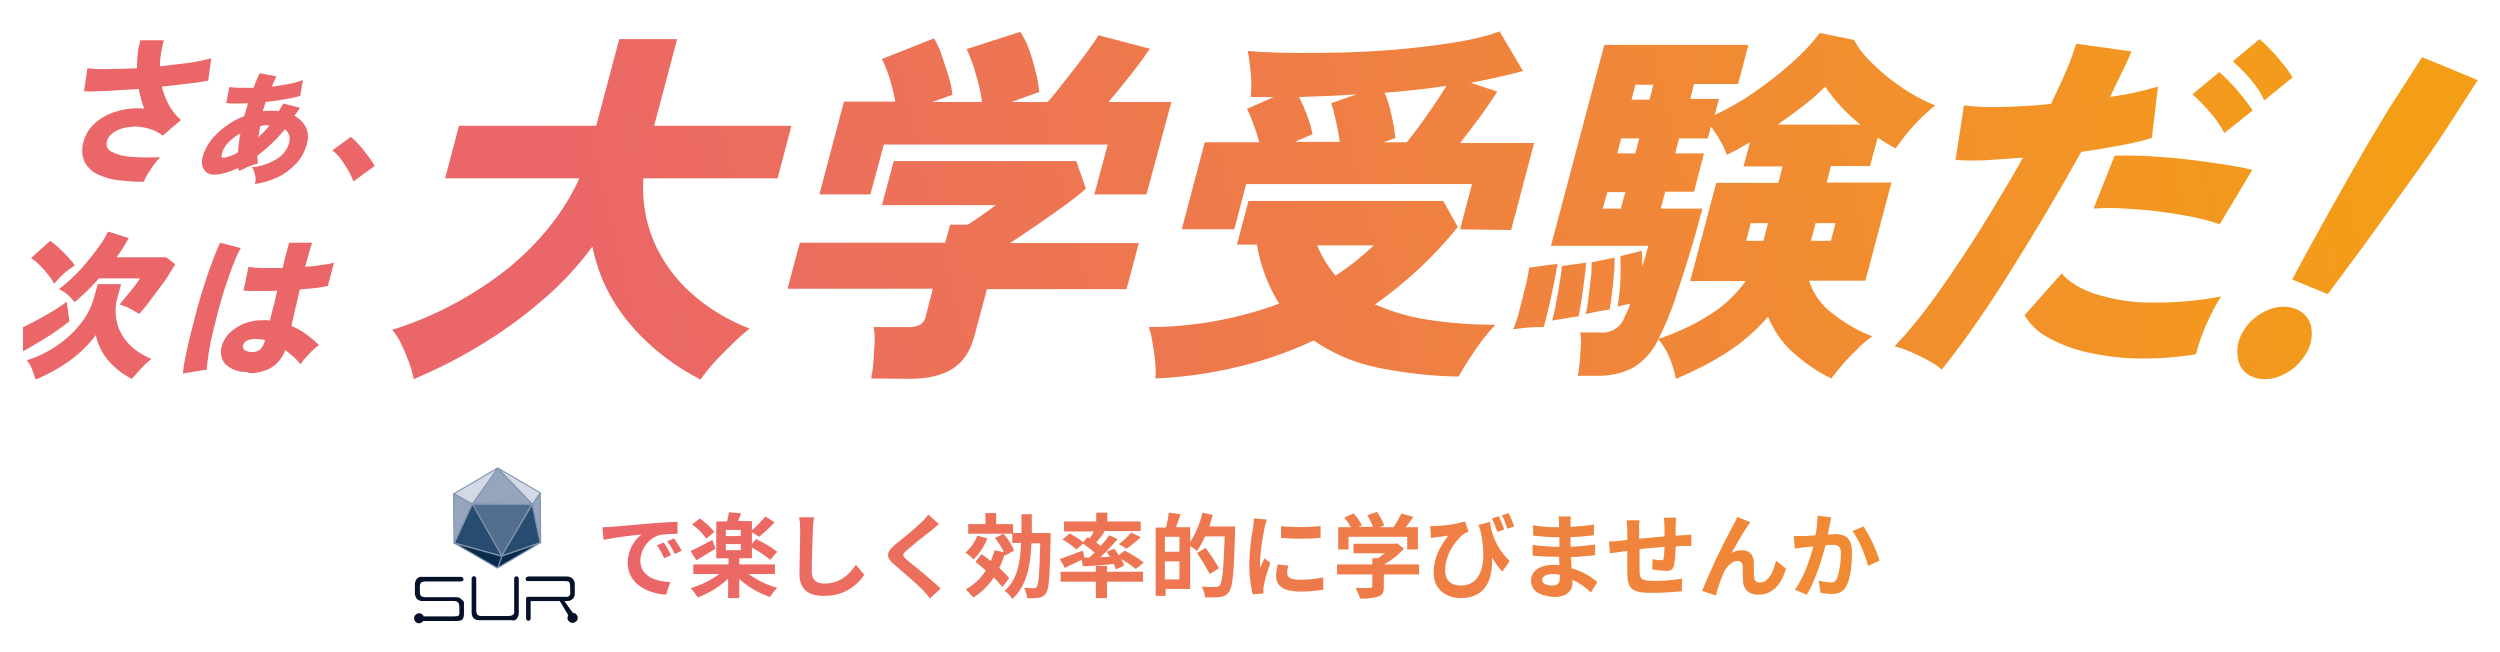 <?xml version="1.0" encoding="utf-8"?>
<!-- Generator: Adobe Illustrator 24.3.0, SVG Export Plug-In . SVG Version: 6.00 Build 0)  -->
<svg version="1.1" id="レイヤー_1" xmlns="http://www.w3.org/2000/svg" xmlns:xlink="http://www.w3.org/1999/xlink" x="0px"
	 y="0px" width="652px" height="170.1px" viewBox="0 0 652 170.1" style="enable-background:new 0 0 652 170.1;"
	 xml:space="preserve">
<style type="text/css">
	.st0{fill:url(#合体_27_1_);}
	.st1{clip-path:url(#SVGID_1_);}
	.st2{fill:#051029;}
	.st3{fill-rule:evenodd;clip-rule:evenodd;fill:#526D8D;}
	.st4{fill:none;stroke:#8296B1;stroke-width:0.307;stroke-linejoin:round;}
	.st5{fill-rule:evenodd;clip-rule:evenodd;fill:#96A5BE;}
	.st6{fill-rule:evenodd;clip-rule:evenodd;fill:#284C6F;}
	.st7{fill:#96A5BE;}
	.st8{fill:none;stroke:#8296B1;stroke-width:0.307;stroke-linecap:round;stroke-linejoin:round;}
	.st9{fill:#284C6F;}
	.st10{fill:none;stroke:#8296B1;stroke-width:0.307;}
	.st11{fill:#0A2B49;}
	.st12{fill:#D3DAE5;}
</style>
<g id="MVタイトル">
	
		<linearGradient id="合体_27_1_" gradientUnits="userSpaceOnUse" x1="-421.406" y1="506.477" x2="-420.762" y2="506.52" gradientTransform="matrix(751.22 0 0 -206.153 316720.656 104496.461)">
		<stop  offset="0" style="stop-color:#EB6668"/>
		<stop  offset="1" style="stop-color:#F49E17"/>
	</linearGradient>
	<path id="合体_27_00000180360444382821893820000015074931555035589804_" class="st0" d="M262,154.1c3.2-2.8,4.1-7.1,4.3-12.5H264
		v-2.4h-11.5v-2.5h4.5v-2.9h2.8v2.9h4.4v2.3h2.2c0-1.6,0-3.2,0-4.9h2.7c0,1.7,0,3.4,0,4.9h4.9c0,0,0,0.9,0,1.3
		c-0.2,9.9-0.4,13.4-1.2,14.4c-0.4,0.7-1.1,1.1-1.9,1.2c-1,0.1-2,0.2-3,0.1c-0.1-0.9-0.4-1.8-0.8-2.7c1.1,0.1,2.1,0.1,2.5,0.1
		c0.3,0,0.7-0.1,0.8-0.4c0.5-0.6,0.7-3.6,0.9-11.3H269c-0.3,6.2-1.3,11.2-5,14.5C263.4,155.3,262.8,154.6,262,154.1z M353.5,153.3
		c1.5,0.1,3.3,0.1,3.8,0c0.5,0,0.6-0.1,0.6-0.4v-3.1h-9.2v-2.6h9.2v-1.6h1.4c0.6-0.4,1.3-0.8,1.8-1.3H353v-2.5h10.8l0.6-0.1l1.8,1.4
		c-1.5,1.6-3.3,3-5.2,4.1h9.1v2.6h-9.2v3.2c0,1.5-0.3,2.2-1.5,2.6c-1.5,0.4-3.1,0.6-4.7,0.5C354.4,155.1,354,154.2,353.5,153.3
		L353.5,153.3z M285.8,156v-4.3h-9.2v-2.6h9.2v-1.5h2.9v1.5h9.4v2.6h-9.4v4.3L285.8,156z M251.9,153.7c2.1-1.2,3.9-2.8,5.2-4.9
		c-0.9-0.8-1.8-1.6-2.7-2.3l1.6-2c0.8,0.6,1.6,1.2,2.4,1.8c0.4-0.9,0.7-1.8,1-2.8l2.4,0.5c-0.6-1.3-1.4-2.5-2.3-3.7l2.2-1.1
		c1.2,1.3,2.1,2.8,2.8,4.4l-2.4,1.3l-0.1-0.3c-0.4,1.2-0.8,2.4-1.4,3.5c0.9,0.8,1.8,1.7,2.6,2.7l-1.8,2.3c-0.7-0.9-1.4-1.7-2.2-2.5
		c-1.4,2.1-3.2,3.9-5.3,5.2C253.2,155.2,252.6,154.4,251.9,153.7L251.9,153.7z M189.9,156v-5.1c-2.3,2.2-5,3.8-7.9,4.9
		c-0.6-0.9-1.2-1.7-1.9-2.4c2.7-0.8,5.2-2,7.5-3.7h-6.8v-2.5h9.2v-1.6h-3.2V136h2.8c0.2-0.8,0.4-1.6,0.5-2.4l3.2,0.3
		c-0.3,0.7-0.6,1.4-0.8,2h3.6v2.4c1.3-1.1,2.4-2.3,3.5-3.6l2.4,1.5c-1.2,1.4-2.6,2.6-4,3.8l-1.9-1.2v3l1.1-1.2
		c1.9,0.9,3.8,2,5.5,3.3l-1.8,2.1c-1.5-1.2-3.1-2.3-4.8-3.2v2.8h-3.3v1.6h9.3v2.5h-6.9c2.3,1.6,4.8,2.9,7.5,3.6
		c-0.7,0.7-1.3,1.5-1.9,2.4c-2.9-1-5.7-2.6-8-4.7v5L189.9,156z M189.3,143.5h3.9v-1.6h-3.9L189.3,143.5z M189.3,139.8h3.9v-1.6h-3.9
		L189.3,139.8z M240.5,153.7c-1.5-1.5-5-4.5-7.2-6.4c-2.4-2-2.2-3.3,0.2-5.3c1.9-1.5,5.2-4.2,6.8-5.8c0.7-0.6,1.3-1.3,1.8-2l2.8,2.5
		c-0.7,0.6-1.5,1.2-2.1,1.7c-1.6,1.2-4.7,3.7-6.3,5.1c-1.3,1.1-1.2,1.4,0,2.5c1.8,1.5,6.4,5.1,8.8,7.5l-2.8,2.6
		C241.9,155.2,241.2,154.4,240.5,153.7L240.5,153.7z M373.9,149.4c0-3.9,1.6-6.8,3.8-9.7c-0.9,0.1-2.4,0.3-3.1,0.4
		c-0.5,0.1-0.9,0.1-1.4,0.2l-0.2-3.1c0.4,0,0.9,0,1.3,0c2.7-0.1,5.3-0.5,7.8-1.2l0.9,2.7c-0.4,0.1-0.8,0.3-1.2,0.5
		c-1.6,1.2-4.9,4.9-4.9,9.6c0,2.8,1.8,3.9,4.1,3.9c5.3,0,7-5.6,5.1-14.3c-0.2-0.5-0.3-1-0.5-1.5l3-0.8c0.4,3.9,2.3,7.5,5.1,10.2
		l-1.9,2.8c-1-1.1-1.9-2.4-2.7-3.7c0.3,5.5-1.5,10.6-8.2,10.6C377.1,155.9,373.9,153.7,373.9,149.4L373.9,149.4z M314.3,155.8
		c-0.1-1-0.4-1.9-0.9-2.8c1.5,0.1,3,0.1,3.6,0.1c0.4,0,0.8-0.1,1.1-0.4c0.7-0.8,1-4.4,1.3-12.8h-5.1c-0.6,1.3-1.3,2.6-2.1,3.8
		c-0.6-0.5-1.2-0.9-1.8-1.3v11.2h-6.4v1.8h-2.6v-17.8h2.7c0.3-1.3,0.6-2.6,0.7-3.9l3.1,0.4c-0.4,1.2-0.8,2.4-1.2,3.4h3.7v3.9
		c1.5-2.4,2.6-5,3.2-7.7l2.7,0.6c-0.3,1-0.6,2-0.9,3h6.7c0,0,0,1,0,1.3c-0.3,10.7-0.6,14.5-1.6,15.8c-0.5,0.8-1.4,1.2-2.3,1.3
		c-0.6,0.1-1.2,0.1-1.8,0.1C315.6,155.8,315,155.8,314.3,155.8L314.3,155.8z M303.8,151.1h3.8v-4.7h-3.8V151.1z M303.8,143.9h3.8
		V140h-3.8V143.9z M208.5,149.7c0-3.2,0.2-9.5,0.2-11.6c0-1.1-0.1-2.2-0.3-3.2l3.9,0c-0.1,1-0.3,2.2-0.3,3.2
		c-0.1,2.6-0.3,8-0.3,10.9c0,2.4,1.4,3.2,3.3,3.2c4,0,6.5-2.3,8.2-4.9l2.2,2.6c-2.3,3.5-6.2,5.6-10.4,5.5
		C211,155.5,208.5,153.8,208.5,149.7L208.5,149.7z M399.3,151.4c0-2.4,2.2-4.1,5.9-4.1c0.5,0,1,0,1.5,0.1c0-0.7-0.1-1.5-0.1-2.2
		h-1.2c-1.4,0-4.1-0.1-5.7-0.3l0-2.8c1.9,0.3,3.8,0.4,5.8,0.5h1.2c0-0.8,0-1.7,0-2.5h-0.9c-2,0-3.9-0.2-5.9-0.4l-0.1-2.7
		c2,0.3,3.9,0.5,5.9,0.5h0.9v-1.1c0-0.6,0-1.1-0.1-1.7h3.2c-0.1,0.6-0.1,1.1-0.1,1.7c0,0.2,0,0.6,0,1c2-0.1,4.1-0.3,6.1-0.6l0,2.8
		c-1.6,0.2-3.8,0.4-6.1,0.5v2.5c2.4-0.1,4.5-0.3,6.4-0.6l0,2.8c-2.2,0.2-4,0.4-6.3,0.5c0,0.9,0.1,1.9,0.2,2.9c2.5,0.7,4.8,2,6.7,3.6
		l-1.7,2.7c-1.4-1.4-3.1-2.5-4.8-3.3c0,0.3,0,0.6,0,0.9c0,2-1.6,3.6-4.7,3.6C401.3,155.4,399.3,154,399.3,151.4L399.3,151.4z
		 M402.2,151.2c0,0.9,0.9,1.5,2.5,1.5c1.3,0,2.1-0.4,2.1-1.8c0-0.3,0-0.6,0-1c-0.7-0.1-1.3-0.2-2-0.2
		C403.1,149.8,402.2,150.4,402.2,151.2L402.2,151.2z M443.9,154.1c2.4-5.8,5-11.4,8-16.9c0.3-0.6,0.8-1.4,1.2-2.4l3.4,1.4
		c-0.2,0.3-0.5,0.7-0.8,1.1c-1.2,1.7-2.9,4.8-4.1,6.9c0.8-0.5,1.8-0.7,2.8-0.7c1.8,0,2.9,1.1,3,3.1c0,1.1,0,3,0.1,4
		c0,0.8,0.7,1.4,1.5,1.3c0,0,0,0,0.1,0c2.1,0,3.4-2.7,4.1-5.7l2.6,2.1c-1.2,4.1-3.5,6.8-7.2,6.8c-2.7,0-3.9-1.6-4-3.3
		c-0.1-1.3-0.1-3.2-0.1-4.2c0-0.7-0.6-1.3-1.3-1.3c0,0-0.1,0-0.1,0c-1.6,0-3,1.7-3.8,3.6c-0.7,1.7-1.3,3.5-1.8,5.4L443.9,154.1z
		 M468.1,153.8c2.3-3.1,4-8,4.8-11.3c-0.9,0.1-1.6,0.2-2.1,0.2c-0.7,0.1-1.9,0.3-2.7,0.4l-0.3-3.3c0.9,0,1.7,0,2.6,0
		c0.7,0,1.9-0.1,3.1-0.2c0.3-1.7,0.5-3.4,0.5-5.1l3.6,0.4c-0.1,0.6-0.3,1.4-0.4,2c-0.2,0.7-0.3,1.6-0.5,2.5c0.8,0,1.5-0.1,2-0.1
		c2.5,0,4.3,1.1,4.3,4.6c0,2.8-0.3,6.7-1.4,8.8c-0.8,1.7-2.1,2.2-3.9,2.2c-1,0-1.9-0.1-2.9-0.3l-0.5-3.2c1,0.3,2,0.4,3,0.5
		c0.8,0.1,1.5-0.3,1.8-1c0.7-2.1,1-4.4,1-6.6c0-1.9-0.8-2.2-2.3-2.2c-0.4,0-1,0-1.7,0.1c-0.9,3.6-2.7,9.3-4.9,12.9L468.1,153.8z
		 M163.7,146.8c0-2.9,1.3-5.6,3.6-7.4c-2.3,0.2-7.2,0.8-9.9,1.4l-0.3-3.3c1,0,1.9-0.1,2.4-0.1c2-0.2,6-0.5,10.4-0.9
		c2.5-0.2,5.1-0.4,6.8-0.4l0,3.1c-1.6,0-3.1,0.1-4.6,0.3c-3,0.9-5,3.6-5.1,6.7c0,4,3.7,5.4,7.8,5.6l-1.1,3.3
		C168.4,154.7,163.7,152,163.7,146.8L163.7,146.8z M325.8,147.1c0.1-3.2,0.4-6.4,1-9.5c0.1-0.7,0.2-1.6,0.2-2.4l3.4,0.3
		c-0.2,0.5-0.5,1.7-0.6,2.1c-0.6,2.9-1,5.8-1.2,8.8c0,0.5,0,1,0.1,1.6c0.4-0.8,0.7-1.7,1.1-2.4l1.5,1.2c-0.7,2-1.5,4.6-1.7,5.9
		c-0.1,0.4-0.1,0.8-0.1,1.1c0,0.3,0,0.6,0,1l-2.8,0.2C326.1,152.4,325.8,149.8,325.8,147.1L325.8,147.1z M424.4,149.3
		c0-1,0-3.4,0-5.6c-0.6,0.1-1.2,0.1-1.6,0.2c-0.8,0.1-2.3,0.3-2.9,0.4l-0.3-3.1c0.7,0,1.8,0,3-0.2c0.4,0,1.1-0.1,1.8-0.2v-2.4
		c0-0.9-0.1-1.8-0.2-2.7h3.4c-0.1,0.8-0.2,1.7-0.1,2.5c0,0.6,0,1.4,0,2.3c2-0.2,4.4-0.4,6.6-0.6v-2.7c0-0.7-0.1-1.5-0.2-2.2h3.2
		c0,0.4-0.1,1.4-0.1,2.1c0,0.9,0,1.8,0,2.6c0.6,0,1.2-0.1,1.8-0.1c0.7,0,1.6-0.1,2.3-0.2v3c-0.4,0-1.7,0-2.3,0c-0.5,0-1.2,0-1.8,0.1
		c0,1.6-0.1,3.2-0.4,4.8c-0.3,1.3-0.9,1.6-2.1,1.6c-1.2-0.1-2.4-0.2-3.6-0.4l0.1-2.7c0.7,0.2,1.5,0.3,2.2,0.3c0.5,0,0.7-0.1,0.7-0.6
		c0.1-1,0.2-1.9,0.2-2.9c-2.1,0.2-4.5,0.4-6.5,0.6c0,2.2,0,4.4,0,5.4c0,2.4,0.3,2.9,3.9,2.9c2.4,0,4.8-0.2,7.2-0.6l-0.1,3.3
		c-2.3,0.2-4.6,0.4-6.8,0.4C425.2,154.8,424.5,153.5,424.4,149.3L424.4,149.3z M332.8,150.3c0-1.1,0.2-2.1,0.4-3.1l2.8,0.3
		c-0.2,0.7-0.3,1.3-0.3,2c0,1.1,0.9,1.7,3.4,1.7c2,0,4-0.2,6-0.6l0,3.2c-2,0.3-4.1,0.5-6.2,0.5C334.8,154.2,332.8,152.8,332.8,150.3
		L332.8,150.3z M312.2,144.2l2.2-1.3c1.3,1.7,2.5,3.5,3.5,5.3l-2.4,1.5C314.5,147.8,313.4,146,312.2,144.2L312.2,144.2z
		 M290.5,147.1c-2.9,0.3-5.8,0.5-8.1,0.6l-0.3-1.7c-1.5,0.7-3.1,1.5-4.4,2.1l-1.3-2.3c1.5-0.5,3.8-1.4,6-2.2l0.4,1.8l1.3,0
		c0.5-0.4,0.9-0.9,1.4-1.3c-1-0.8-2-1.6-3-2.3l-1.8,1.5c-1.1-1-2.3-1.9-3.6-2.6l1.9-1.6c1.2,0.7,2.4,1.4,3.5,2.3l1.1-1.3l0.6,0.3
		c0.4-0.6,0.8-1.2,1.1-1.8h-7.8V136h8.4v-2.3h2.9v2.3h8.7v2.5h-9.9l0.5,0.2c-0.7,1-1.5,1.9-2.2,2.8c0.4,0.3,0.8,0.6,1.2,0.9
		c0.8-1,1.6-1.9,2.2-2.8l2.2,1c-1.4,1.6-2.9,3.2-4.5,4.7l2.5-0.1c-0.3-0.5-0.6-0.9-0.9-1.3l2-0.8c0.4,0.5,0.8,1.1,1.2,1.7l1.5-1.2
		c1.8,0.9,3.4,1.9,5,3.1l-2.1,1.7c-1.2-1-2.5-1.9-3.8-2.6c0.3,0.5,0.6,1.1,0.8,1.7l-2.2,1C290.8,147.9,290.7,147.5,290.5,147.1
		L290.5,147.1z M483.1,138.5l2.9-1.2c1.8,2.8,3.2,5.8,4.2,8.9l-3,1.4C486.5,144.9,484.8,140.6,483.1,138.5L483.1,138.5z
		 M180.1,143.7c1.4-0.6,3.6-1.8,5.7-2.9l0.8,2.3c-1.7,1-3.5,2.2-5,3L180.1,143.7z M251.8,144.1c1.4-1.2,2.4-2.7,3.1-4.4l2.6,0.7
		c-0.8,2.1-2,3.9-3.6,5.5C253.3,145.2,252.6,144.7,251.8,144.1L251.8,144.1z M171.3,142.2l1.8-0.7c0.7,1,1.4,2.1,1.9,3.3l-1.8,0.8
		C172.7,144.4,172.1,143.3,171.3,142.2L171.3,142.2z M174,141.2l1.8-0.8c0.7,1,1.4,2.1,2,3.2l-1.8,0.9
		C175.4,143.3,174.8,142.2,174,141.2L174,141.2z M367,143.3v-3.3h-15.3v3.3H349v-5.8h3.3c-0.5-0.9-1-1.7-1.7-2.5l2.4-1.1
		c0.9,0.9,1.6,2,2.2,3.1l-0.9,0.4h3.8c-0.4-1-0.9-2.1-1.5-3l2.5-0.9c0.8,1.1,1.4,2.2,1.9,3.5l-1.2,0.5h3.6c0.8-1.1,1.5-2.4,2.1-3.6
		l3.1,0.9c-0.6,0.9-1.4,1.9-2,2.7h3.2v5.8L367,143.3z M291.8,141.9c1.2-0.9,2.3-1.9,3.2-3l2.5,1.2c-1.2,1.1-2.4,2.1-3.7,3
		L291.8,141.9z M180.5,136.8l2-1.6c1.4,1,2.7,2.2,3.8,3.5l-2.1,1.8C183.2,139,182,137.8,180.5,136.8z M334.1,140.3v-3.1
		c3.4,0.4,6.9,0.3,10.3,0v3.1c-1.5,0.1-3.4,0.2-5.3,0.2C337.4,140.5,335.6,140.4,334.1,140.3L334.1,140.3z M389.1,135.2l1.8-0.6
		c0.4,1,1.1,2.5,1.4,3.5l-1.8,0.6C390.1,137.5,389.6,136.4,389.1,135.2L389.1,135.2z M391.7,134.4l1.7-0.6c0.6,1.1,1.1,2.3,1.5,3.5
		l-1.8,0.6C392.7,136.6,392.3,135.5,391.7,134.4L391.7,134.4z M587.5,98.3c-2.1-0.8-3.6-2.7-3.9-5c-0.4-2.5,0.2-5.1,1.6-7.2
		c1.5-2.4,3.7-4.2,6.4-5.3c2.3-1,4.9-1.1,7.2-0.2c2.1,0.8,3.7,2.7,4,4.9c0.4,2.5-0.2,5.1-1.7,7.2c-1.5,2.4-3.7,4.2-6.3,5.3
		c-1.3,0.6-2.7,0.9-4.2,0.9C589.6,98.9,588.5,98.7,587.5,98.3L587.5,98.3z M170.1,90.4c-3.9-3.4-7.3-7.3-10-11.7
		c-2.7-4.4-4.6-9.3-5.6-14.4c-3.9,5.3-8.4,10.1-13.4,14.3c-5.1,4.4-10.6,8.3-16.3,11.7c-5.4,3.3-11.1,6.1-16.9,8.6
		c-0.3-1.6-0.7-3.1-1.3-4.6c-0.6-1.6-1.3-3.2-2-4.7c-0.6-1.3-1.4-2.5-2.3-3.6c11-3.4,21.2-8.9,30.2-16c8.4-6.9,14.6-14.7,18.6-23.5
		h-35l3.6-13.7h35.8l6-22.6h15.1l-6,22.6h35.8l-3.6,13.7h-35c-0.4,5.5,0.5,11.1,2.6,16.2c2.2,5.2,5.5,9.8,9.6,13.5
		c4.5,4.1,9.8,7.3,15.5,9.5c-1.4,1.1-2.9,2.4-4.5,4s-3.2,3.1-4.7,4.8c-1.3,1.4-2.5,2.9-3.6,4.5C178.1,96.6,173.9,93.8,170.1,90.4
		L170.1,90.4z M28.4,94.2c-1.7-1.9-2.9-4.3-3.4-6.8C23,90,20.7,92.3,18,94.2c-2.7,1.9-5.6,3.5-8.7,4.8c-0.3-0.9-0.6-1.8-0.9-2.6
		c-0.3-0.9-0.8-1.7-1.4-2.4c2.9-1,5.7-2.3,8.2-4.1c2.3-1.6,4.3-3.5,6-5.7c1.5-1.9,2.6-4.1,3.3-6.5l1-3.6h6.1l-1,3.6
		c-0.6,2.1-0.6,4.3-0.1,6.4c0.5,2.1,1.6,4,3,5.5c1.7,1.8,3.8,3.1,6,4c-1,0.8-1.9,1.6-2.7,2.5c-0.9,1-1.7,1.9-2.4,2.7
		C32.1,97.7,30.1,96.1,28.4,94.2L28.4,94.2z M467.8,92.1c-3-2.6-5.2-5.9-6.7-9.5c-3.2,3.7-6.9,6.9-11,9.5c-4.1,2.6-8.5,4.8-13,6.7
		c-0.4-1.8-0.9-3.6-1.6-5.3c-0.7-1.8-1.7-3.5-3-5c-1.4,3-3.6,5.5-6.4,7.3c-3,1.6-6.4,2.3-9.8,2.2h-4.8c0.2-1.2,0.4-2.5,0.5-3.7
		c0.1-1.5,0.2-2.9,0.3-4.3c0.1-1.1,0-2.2-0.2-3.3h5c3,0.4,5.8-1.4,6.7-4.3c0.3-0.5,0.5-0.9,0.7-1.4c0.2-0.5,0.5-1.1,0.7-1.8
		c-0.7,0.1-1.3,0.3-1.9,0.4s-1.1,0.3-1.4,0.4c0.3-2.2,0.6-4.4,0.7-6.7c0.1-2.2,0.1-4.3,0-6.5l5.6-1.4c0.1,1.3,0.1,2.7,0.1,4.1
		c0.3-1,0.6-2,0.9-2.9c0.2-0.9,0.5-1.7,0.7-2.5h-25.4l13.9-52.4h37.6l-2.7,10.2h-11.5l-1,3.9h7.5l-1.1,4.2c3.6-1.7,7.1-3.7,10.4-6
		c3.5-2.4,6.8-5,9.9-7.8c2.6-2.3,5-4.8,7.1-7.6l8.9,1.8c1.3,2.3,3,4.5,5,6.3c2.3,2.3,4.8,4.3,7.5,6.1c2.7,1.9,5.6,3.4,8.7,4.7
		c-4,3.2-7.4,7-10.3,11.2c-0.7-0.4-1.5-0.8-2.3-1.3l-2.4-1.5l-2,7.4h-10.2l-1.1,4.3h16.9l-6.8,25.6h-14.7c1.1,3.5,3.3,6.5,6.3,8.7
		c3.1,2.4,6.5,4.4,10.2,5.8c-1.4,1-2.7,2.1-3.9,3.3c-1.4,1.4-2.7,2.7-3.9,4.1c-1,1.2-2,2.4-2.9,3.6C474,97,470.8,94.7,467.8,92.1
		L467.8,92.1z M433.1,54.4H444c-1,3.7-2.1,7.8-3.4,12s-2.6,8.3-3.9,12.1c-1.1,3.1-2.3,6.2-3.8,9.1c-0.1,0.3-0.2,0.5-0.4,0.8
		c4.5-1.5,8.9-3.5,12.9-6c3.9-2.3,7.2-5.4,9.9-9.1h-14.5l6.8-25.6h16.2l1.1-4.3h-10.2l1.7-6.3c-1.1,0.6-2.1,1.2-3.1,1.8
		c-1,0.5-2,1-2.9,1.5c-0.5-1.2-1-2.5-1.7-3.6c-0.7-1.3-1.6-2.6-2.5-3.8l-0.8,3.1h-7.5l-1,3.9h7.5L441.8,50h-7.5L433.1,54.4z
		 M472.3,62.8h5.2l1.2-4.6h-5.2L472.3,62.8z M455.4,62.8h4.5l1.2-4.6h-4.5L455.4,62.8z M418,54.4h4.7l1.2-4.3h-4.7L418,54.4z
		 M421.8,40h4.7l1-3.9h-4.7L421.8,40z M470.3,27.6c-2.2,1.7-4.4,3.3-6.7,4.9h21.6c-3.5-2.8-6.6-6.1-9.2-9.9
		C474.2,24.4,472.3,26.1,470.3,27.6L470.3,27.6z M425.5,26h4.7l1-3.9h-4.7L425.5,26z M301.3,94.5c-0.2-1.6-0.4-3.3-0.7-5
		c-0.2-1.4-0.5-2.8-1-4.2c11.6,0,23.1-2.1,34-6.1c-2.9-4.7-4.9-9.9-5.8-15.4h-5.2l3-11.4h50.8l3.8,6.8c-6.2,7.7-13.5,14.5-21.6,20.2
		c4.4,1.9,9.1,3.3,13.9,4c5.8,0.9,11.6,1.3,17.5,1.3c-2,2.1-3.8,4.4-5.4,6.8c-1.8,2.6-3.2,4.9-4.2,6.7c-7.1-0.1-14.1-0.9-21-2.3
		c-6-1.2-11.7-3.6-16.8-7.1c-6.4,3-13,5.3-19.9,6.9c-7,1.7-14.2,2.7-21.4,3C301.5,97.3,301.4,95.9,301.3,94.5z M348.3,71.9
		c3.6-2.3,6.9-5,10-7.9h-14.8C344.7,66.8,346.3,69.5,348.3,71.9z M227.2,98.7c0.3-1.5,0.5-3,0.6-4.4c0.1-1.7,0.2-3.3,0.3-5
		c0.1-1.3,0-2.7-0.3-4h9.2c1,0.1,2.1-0.2,3-0.6c0.8-0.6,1.4-1.5,1.5-2.5l1.8-6.9h-37.9l3.2-12h37.9l1.3-4.7h4.6
		c1-0.6,2.2-1.5,3.7-2.5c1.5-1,2.7-1.9,3.6-2.6H230l3.1-11.5h47.6l2.5,7.2c-1.3,1.2-3.1,2.6-5.4,4.3c-2.3,1.7-4.8,3.4-7.4,5.2
		c-2.6,1.8-4.9,3.3-7,4.7h33.6l-3.2,12h-36.4l-3.3,12.3c-1,3.9-3,6.8-5.7,8.5s-6.5,2.6-11,2.6L227.2,98.7z M48.4,93
		c0.3-1.8,0.8-3.7,1.3-5.8c0.5-2.1,1.1-4.3,1.7-6.6c0.6-2.3,1.3-4.5,2-6.7c0.7-2.2,1.4-4.2,2.1-6c0.7-1.8,1.3-3.4,1.9-4.6l5.4,1.4
		c-0.7,1.2-1.3,2.5-1.8,3.9c-0.7,1.6-1.3,3.5-2,5.5s-1.3,4.1-1.9,6.3s-1.1,4.3-1.6,6.3c-0.5,2-0.8,3.9-1.1,5.6
		c-0.2,1.4-0.4,2.7-0.5,4.1l-6.2,1C47.8,96.2,48,94.8,48.4,93z M63.8,97c-1.9,0-3.7-0.8-5.1-2.1c-1.1-1.4-1.4-3.2-0.8-4.9
		c0.4-1.2,1.1-2.3,2-3.2c1.1-1,2.3-1.8,3.7-2.4c1.6-0.6,3.2-0.9,4.9-0.9c0.3,0,0.7,0,1,0s0.6,0,0.9,0.1c0.3-1.1,0.5-2.3,0.9-3.6
		s0.6-2.7,1-4.2c-1.7,0.1-3.2,0.1-4.8,0.1c-1.5,0-2.8,0-4-0.1l1.3-6.2c1.2,0.2,2.5,0.3,3.8,0.3c1.6,0,3.3,0,5.1,0
		c0.3-1.1,0.5-2.2,0.8-3.3s0.6-2.2,0.9-3.3h6c-0.3,0.9-0.6,1.9-0.9,3c-0.3,1-0.6,2.1-0.9,3.3c1.6-0.1,3.1-0.3,4.4-0.5
		c1-0.1,2.1-0.3,3.1-0.6l-1.6,6.1c-0.8,0.2-1.9,0.3-3.1,0.5c-1.3,0.1-2.7,0.3-4.2,0.4c-0.4,1.8-0.8,3.4-1.2,5.1s-0.7,3.1-1,4.4
		c1.4,0.6,2.7,1.3,3.9,2.2c1.2,0.9,2.3,1.8,3.3,2.8c-0.6,0.4-1.2,0.9-1.7,1.4c-0.6,0.6-1.2,1.2-1.8,1.9c-0.5,0.5-0.9,1.1-1.3,1.7
		c-0.6-0.7-1.2-1.4-1.9-2c-0.7-0.6-1.4-1.2-2.1-1.7c-0.7,2-2.1,3.7-4,4.8c-1.7,0.8-3.6,1.3-5.4,1.2C64.6,97,64.2,97,63.8,97z
		 M64.7,88.7c-0.6,0.2-1.1,0.7-1.3,1.3c-0.2,0.5,0,1,0.4,1.3c0.5,0.3,1.2,0.5,1.8,0.5c0.8,0.1,1.6-0.2,2.2-0.6
		c0.7-0.7,1.1-1.5,1.3-2.5c-0.4-0.1-0.7-0.2-1.1-0.2s-0.8-0.1-1.2-0.1c-0.1,0-0.2,0-0.4,0C65.9,88.4,65.3,88.5,64.7,88.7z M502.9,94
		c-1.5-0.8-3-1.5-4.5-2.2c-1.4-0.6-2.8-1.1-4.3-1.5c2.7-2.8,5.2-5.8,7.6-8.9c2.8-3.6,5.6-7.6,8.6-12.1c3-4.4,6-9.1,8.9-13.9
		c2.9-4.8,5.8-9.6,8.4-14.3c-3.6,0.3-7,0.5-10.1,0.7c-2.5,0.1-5,0.1-7.5-0.1l2.2-14.2c3.3,0.4,6.5,0.5,9.8,0.4
		c4-0.1,8.3-0.3,12.9-0.8c1.5-3.2,2.9-6.1,4-8.7c1-2.3,1.8-4.6,2.6-7l14.4,2c-0.7,1.7-1.5,3.5-2.5,5.5s-2,4.1-3.1,6.4
		c4.2-0.6,8.4-1.5,12.5-2.7L561.2,36c-2.6,0.8-5.3,1.4-8,1.9c-3.2,0.6-6.7,1.2-10.4,1.7c-2.9,5.2-5.9,10.4-9.1,15.8
		s-6.4,10.6-9.6,15.7c-3.2,5.1-6.3,9.8-9.4,14.2c-3,4.3-5.8,8-8.3,11.1C505.4,95.5,504.2,94.7,502.9,94z M557.3,93.5
		c-4.5-0.1-8.9-0.7-13.3-1.7c-3.5-0.8-6.9-2.1-10.1-3.9c-2.4-1.3-4.5-3.3-5.9-5.7l9.7-10.9c1.8,2.2,4.7,4,8.6,5.3
		c4.6,1.5,9.5,2.3,14.3,2.3c6.3,0.1,12.5-0.4,18.7-1.6c-1,1.5-1.9,3.1-2.7,4.8c-0.9,1.8-1.7,3.6-2.4,5.5c-0.6,1.6-1.1,3.2-1.5,4.8
		c-4.4,0.7-8.8,1.1-13.3,1.1C558.8,93.5,558.1,93.5,557.3,93.5z M6.1,85.3c1-0.5,2-1,3.1-1.6c1.6-0.8,3.1-1.7,4.5-2.5
		c1.3-0.8,2.5-1.6,3.7-2.5l0.7,5.1c-1.5,1.2-3.1,2.3-4.7,3.4c-1.8,1.2-3.6,2.2-5.4,3.3c-0.7,0.4-1.3,0.7-2,1.1V85.3z M396.3,80.8
		c0.5-2,1-3.9,1.5-5.9c0.4-1.7,0.8-3.4,1-5.1l7.4-1c-0.2,1.4-0.5,3-0.9,5c-0.4,2-0.9,4-1.3,6c-0.5,2-0.9,3.9-1.4,5.5
		c-1.2,0-2.4,0-3.9,0.1c-1.4,0.1-2.7,0.3-4.1,0.5C395.3,84.5,395.8,82.8,396.3,80.8L396.3,80.8z M405.8,79.1c0.4-1.9,0.7-3.7,1-5.6
		c0.3-1.8,0.5-3.2,0.5-4.1l6.4-0.9c-0.1,1.2-0.3,2.7-0.5,4.4c-0.2,1.7-0.5,3.4-0.7,5.1c-0.3,1.7-0.5,3.2-0.8,4.5
		c-0.7,0.1-1.8,0.2-3.3,0.5c-1.5,0.3-2.6,0.4-3.6,0.6C405.1,82.5,405.5,81,405.8,79.1L405.8,79.1z M414.3,77.5
		c0.2-1.7,0.4-3.4,0.6-5.1c0.2-1.3,0.2-2.6,0.2-4l6-1.2c0,1.2,0,2.6-0.2,4.3c-0.1,1.7-0.3,3.3-0.5,5c-0.2,1.6-0.4,3-0.6,4.2
		c-0.3,0.1-1,0.2-1.8,0.3s-1.7,0.3-2.6,0.5s-1.5,0.3-1.9,0.4C413.9,80.7,414.1,79.2,414.3,77.5L414.3,77.5z M34.7,80.9
		c-0.6-0.3-1.2-0.6-1.8-0.9c-0.5-0.2-1.1-0.4-1.7-0.6c0.3-0.4,0.8-1,1.5-1.8s1.3-1.7,2.1-2.6c0.7-0.9,1.3-1.7,1.7-2.4H25.8
		c-1,1.1-2,2.2-3.1,3.3c-1.1,1-2.2,2-3.2,2.9c-0.6-0.7-1.2-1.3-1.8-1.9c-0.7-0.6-1.5-1.1-2.3-1.5c1.3-1,2.5-2,3.7-3.2
		c1.3-1.2,2.5-2.5,3.6-3.9c1.2-1.4,2.2-2.8,3.2-4.1c0.9-1.2,1.6-2.5,2.3-3.8l5.4,1.7c-0.5,0.8-1,1.6-1.5,2.5
		c-0.5,0.8-1.1,1.7-1.7,2.5h13l2.3,1.8c-0.5,0.9-1.2,1.9-1.9,3.1s-1.6,2.3-2.5,3.5c-0.9,1.2-1.8,2.4-2.6,3.5s-1.7,2-2.4,2.9
		C35.7,81.5,35.2,81.2,34.7,80.9L34.7,80.9z M597.8,72.9c1.3-2.5,2.9-5.4,4.7-8.7c1.8-3.3,3.7-6.7,5.7-10.3c2-3.6,4-7,5.9-10.4
		c1.9-3.4,3.7-6.4,5.3-9.1c1.6-2.7,2.9-4.8,3.8-6.3l8.5-13.2l14.5,6l-8.5,13.2c-1,1.5-2.4,3.6-4.2,6.2c-1.8,2.6-3.9,5.5-6.2,8.7
		c-2.3,3.2-4.7,6.5-7.1,9.9s-4.8,6.6-7.1,9.7c-2.3,3.1-4.3,5.8-6,8.1L597.8,72.9z M12.6,71.7c-0.7-0.9-1.4-1.7-2.2-2.5
		c-0.7-0.7-1.4-1.3-2.3-1.9l5-4.5c0.8,0.6,1.6,1.2,2.3,1.9c0.9,0.8,1.7,1.6,2.4,2.4c0.6,0.7,1.2,1.3,1.7,2.1c-1,0.7-2,1.4-2.9,2.2
		c-0.9,0.8-1.7,1.7-2.5,2.6C13.7,73.2,13.2,72.4,12.6,71.7z M380.8,59.8l3.1-11.8h-58.9l-3.1,11.8h-13.7l6-22.7h14.2
		c-0.4-1.6-0.9-3.2-1.5-4.7c-0.5-1.4-1-2.7-1.7-4l7-3.1c-1,0-2,0-3,0c-1,0-2,0-3,0c0.2-2.1,0.2-4.2,0-6.2c-0.2-2-0.4-3.9-0.8-5.8
		c3.8,0.3,8.1,0.5,12.9,0.5s9.6,0,14.6-0.2c5-0.2,9.9-0.5,14.7-1s9.3-1.1,13.3-1.8c3.5-0.6,6.9-1.4,10.2-2.6l6.1,10.3
		c-2,0.6-4.2,1.1-6.4,1.6c-2.3,0.5-4.6,1-7.2,1.5l6.9,2.3c-1.1,1.7-2.5,3.8-4.3,6.3c-1.8,2.4-3.6,4.8-5.4,7.1h19.3l-6,22.7
		L380.8,59.8z M369.4,23.4c-2.7,0.3-5.5,0.6-8.3,0.8c0.8,1.9,1.4,3.8,1.8,5.8c0.5,2,0.8,4,1,6l-3.1,1.1h6.1c1.5-1.9,3.3-4.2,5.2-7
		c2-2.8,3.7-5.3,5.1-7.7C374.7,22.8,372.1,23.1,369.4,23.4z M338.8,25.3c0.8,1.6,1.5,3.2,2.1,4.8c0.6,1.6,1.1,3.2,1.4,4.9l-4.6,2
		h11.7c-0.2-1.8-0.6-3.6-1-5.5c-0.4-1.8-0.8-3.4-1.2-4.6l6.6-2.3C349,25,343.9,25.1,338.8,25.3L338.8,25.3z M572,56.6
		c-2.7-0.5-5.6-1-8.6-1.4c-3.1-0.4-6.1-0.6-9.1-0.8c-2.8-0.2-5.5-0.2-8.3,0l5.5-13.8c2.4-0.1,5.2,0,8.4,0.1c3.2,0.2,6.5,0.4,9.9,0.8
		c3.4,0.4,6.6,0.8,9.7,1.3s5.7,0.9,7.9,1.5l-8.5,14.2C576.6,57.7,574.3,57.1,572,56.6z M285.4,50.7l3.5-13h-58.4l-3.5,13h-13.3
		l6.4-24.2h13.4c-0.4-2.1-0.9-4.1-1.5-6.1c-0.5-1.7-1.2-3.4-2-5l13.6-5.4c0.8,1.4,1.5,2.8,2,4.4c0.6,1.8,1.2,3.6,1.8,5.5
		c0.5,1.6,0.8,3.2,1,4.8l-5.2,1.9h12.9c-0.3-2.5-0.9-4.9-1.6-7.2c-0.6-2.3-1.4-4.5-2.4-6.6l14-4.5c0.9,1.4,1.7,2.9,2.2,4.4
		c0.7,1.9,1.3,3.9,1.8,6c0.5,1.7,0.8,3.5,0.9,5.3l-7.2,2.6h9.4c1.4-1.5,2.9-3.4,4.6-5.6c1.7-2.2,3.4-4.3,5-6.5
		c1.6-2.1,2.8-3.9,3.7-5.3l13.4,3.5c-1.4,2-3,4.3-5,6.8c-2,2.5-3.9,4.9-5.8,7.1h16.4L299,50.7L285.4,50.7z M66.5,45.6
		c-0.1-0.7-0.4-1.4-0.8-2c2.3-0.2,4.5-0.9,6.4-2.1c1.6-0.9,2.8-2.4,3.3-4.2c0.2-0.7,0.2-1.4,0-2.1c-0.2-0.6-0.6-1.1-1.1-1.5
		c-2.1,2.6-4.5,4.9-7.2,6.9c0,0.7,0.1,1.3,0.2,2c-0.4,0.1-1,0.3-1.6,0.5s-1.3,0.5-1.9,0.8c-0.5,0.2-1,0.5-1.5,0.7
		c0-0.1,0-0.3-0.1-0.4s0-0.3-0.1-0.4c-1.2,0.6-2.5,1.1-3.8,1.4c-1.1,0.3-2.2,0.4-3.3,0.3c-0.8-0.2-1.5-0.7-1.9-1.4
		c-0.5-1-0.6-2.2-0.2-3.3c0.4-1.6,1.2-3,2.2-4.3c1.1-1.4,2.4-2.6,3.8-3.6c1.5-1.1,3.1-2,4.8-2.6c0.3-1.2,0.7-2.3,1-3.4
		c-1.2,0.1-2.3,0.1-3.3,0.1c-0.8,0-1.6,0-2.4-0.1l0.8-4.2c0.9,0.1,1.9,0.2,2.8,0.2c1.1,0,2.3,0,3.5,0c0.3-0.7,0.5-1.4,0.8-2
		s0.5-1.2,0.8-1.8l4.4,0.8c-0.4,0.9-0.9,1.8-1.2,2.7c1.5-0.2,3-0.4,4.4-0.7c1.3-0.2,2.5-0.6,3.7-1l-0.7,4.1
		c-1.3,0.4-2.7,0.7-4.1,0.9c-1.6,0.3-3.2,0.5-4.9,0.7c-0.3,0.8-0.5,1.6-0.8,2.4c0.4-0.1,0.9-0.1,1.3-0.1c0.4,0,0.8,0,1.2,0h0.9
		c0.3,0,0.6,0,0.8,0.1c0.2-0.3,0.4-0.7,0.6-1s0.4-0.7,0.6-1l4.3,1.1c-0.2,0.4-0.4,0.7-0.7,1.1s-0.5,0.7-0.7,1c1.3,0.7,2.3,1.7,3,3
		c0.6,1.4,0.7,2.9,0.2,4.4c-0.5,1.9-1.4,3.6-2.7,5c-1.4,1.5-3,2.7-4.8,3.6c-1.9,0.9-4,1.5-6.1,1.8C66.8,47,66.7,46.3,66.5,45.6z
		 M59.6,37.1c-0.8,0.8-1.4,1.8-1.7,2.9c-0.1,0.5-0.2,0.8-0.1,1s0.4,0.1,0.8,0.1c1.3-0.3,2.5-0.7,3.5-1.4c0-0.8,0.1-1.6,0.2-2.4
		c0.1-0.8,0.2-1.6,0.4-2.5C61.7,35.3,60.6,36.1,59.6,37.1z M67.9,32.9c-0.2,0.9-0.4,1.9-0.5,2.9c0.5-0.5,1-1,1.5-1.5
		c0.5-0.5,1-1.1,1.4-1.6C69.5,32.6,68.7,32.7,67.9,32.9L67.9,32.9z M90.8,44.4c-0.6-1-1.2-2-1.9-2.9c-0.6-0.9-1.4-1.6-2.2-2.3
		l4.8-3.5c0.6,0.5,1.2,1,1.7,1.6c0.6,0.6,1.2,1.3,1.8,2.1c0.6,0.7,1.1,1.5,1.6,2.1c0.4,0.6,0.8,1.2,1.1,1.8l-5.5,4
		C91.8,46.3,91.3,45.3,90.8,44.4L90.8,44.4z M30.8,47c-1.9-0.2-3.8-0.8-5.5-1.6c-1.4-0.7-2.6-1.9-3.3-3.3c-0.7-1.7-0.7-3.5-0.2-5.2
		c0.5-1.9,1.6-3.6,3.1-4.9c1.6-1.4,3.6-2.4,5.7-3c2.3-0.7,4.7-0.9,7-0.7c-0.3-0.8-0.6-1.6-0.8-2.5s-0.5-1.7-0.6-2.6
		c-2.7,0.2-5.3,0.3-7.9,0.5c-2.5,0.1-4.7,0.2-6.4,0.1l0.9-6c1.8,0.2,3.7,0.3,5.6,0.2c2.3,0,4.7-0.1,7.3-0.2c0-1.2,0.1-2.5,0.2-3.7
		c0.1-1.2,0.4-2.4,0.7-3.6h6.1c-0.3,1.1-0.5,2.3-0.7,3.4c-0.2,1.1-0.3,2.2-0.3,3.4c2.7-0.3,5.2-0.6,7.6-0.9c2-0.3,3.9-0.7,5.8-1.2
		L54.3,21c-1.3,0.3-3.1,0.6-5.2,0.8c-2.1,0.3-4.4,0.5-6.9,0.8c0.4,1.6,1,3.2,1.8,4.7c0.8,1.5,1.9,2.9,3.2,4l-4.8,4.1
		c-0.9-0.8-1.9-1.3-3.1-1.7c-1.2-0.4-2.4-0.6-3.6-0.7c-1.2,0-2.3,0.1-3.5,0.4c-1,0.2-1.9,0.7-2.8,1.3c-0.7,0.5-1.3,1.3-1.5,2.1
		c-0.4,1.1,0.2,2.3,1.2,2.8c1.6,0.8,3.3,1.2,5,1.3c2.6,0.2,5.1,0.2,7.7,0.1c-0.6,0.6-1.2,1.3-1.7,2c-0.6,0.8-1.1,1.6-1.6,2.4
		c-0.4,0.6-0.7,1.3-1,2c-0.7,0-1.3,0-2,0C34.1,47.3,32.4,47.2,30.8,47L30.8,47z M576.3,29.2c-1.4-1.6-2.9-3.2-4.5-4.6l7-5.8
		c1,0.9,2,1.8,2.9,2.8c1.2,1.2,2.3,2.5,3.3,3.8c0.9,1.1,1.7,2.2,2.5,3.4l-7.4,5.9C579.1,32.8,577.8,30.9,576.3,29.2z M586.8,20.5
		c-1.4-1.6-2.9-3.1-4.5-4.5l7-5.8c1,0.9,2,1.8,2.9,2.8c1.2,1.2,2.3,2.5,3.3,3.8c0.9,1,1.7,2.2,2.4,3.4l-7.4,6
		C589.6,24.1,588.3,22.2,586.8,20.5L586.8,20.5z"/>
	<g id="グループ_12_00000002369769937705317310000013718342270301438127_" transform="translate(760 410.649)">
		<g>
			<defs>
				<rect id="SVGID_3_" x="-652" y="-288.7" width="42.8" height="40.6"/>
			</defs>
			<clipPath id="SVGID_1_">
				<use xlink:href="#SVGID_3_"  style="overflow:visible;"/>
			</clipPath>
			<g id="グループ_11_00000127002616499387094180000009074431012010602402_" transform="translate(0 0)" class="st1">
				<path id="パス_29_00000030487926426182388730000003406385158068345004_" class="st2" d="M-639-253v2.5c0,0.5-0.1,0.9-0.3,1.3
					c-0.2,0.3-0.7,0.5-1.5,0.5H-651c-0.2,0-0.3-0.1-0.5-0.2c-0.1-0.1-0.2-0.3-0.2-0.4c0-0.2,0.1-0.3,0.2-0.4
					c0.1-0.1,0.3-0.2,0.5-0.2h9.5c0.6,0,1-0.1,1.1-0.2c0.2-0.3,0.3-0.6,0.2-1v-1.3c0-0.4-0.1-0.8-0.3-1.1c-0.3-0.3-0.7-0.4-1.1-0.4
					h-8.3c-0.5,0-1.1-0.2-1.4-0.6c-0.3-0.4-0.5-0.9-0.5-1.4v-2.4c0-0.5,0.2-1,0.5-1.4c0.4-0.4,0.9-0.6,1.4-0.5h10.2
					c0.2,0,0.3,0.1,0.4,0.2c0.1,0.1,0.2,0.3,0.2,0.4c0,0.2-0.1,0.3-0.2,0.4c-0.1,0.1-0.3,0.2-0.4,0.2h-9.4c-0.4,0-0.8,0.1-1.1,0.3
					c-0.2,0.3-0.3,0.6-0.3,1v1.5c0,0.4,0.1,0.7,0.3,1c0.3,0.2,0.7,0.3,1.1,0.3h8.1c0.6,0,1.1,0.2,1.5,0.7
					C-639.1-254-638.9-253.5-639-253 M-652-249.4c0-0.3,0.1-0.7,0.4-0.9c0.2-0.3,0.6-0.4,0.9-0.4c0.4,0,0.7,0.1,0.9,0.4
					c0.3,0.2,0.4,0.6,0.4,0.9c0,0.4-0.1,0.7-0.4,0.9c-0.2,0.2-0.6,0.4-0.9,0.4c-0.4,0-0.7-0.1-0.9-0.4
					C-651.9-248.7-652-249.1-652-249.4"/>
				<path id="パス_30_00000011718617166976387690000012452732225578066565_" class="st2" d="M-626.6-248.9l-8.4,0
					c-0.6,0-1.1-0.2-1.5-0.5c-0.3-0.4-0.5-0.9-0.5-1.5v-8.9c0-0.2,0.1-0.3,0.2-0.4c0.1-0.1,0.3-0.2,0.4-0.2c0.2,0,0.3,0.1,0.4,0.2
					c0.1,0.1,0.2,0.2,0.2,0.4v8.4c0,0.4,0.1,0.7,0.3,1.1c0.3,0.2,0.6,0.3,1,0.3h7.2c0.4,0,0.8-0.1,1.1-0.3c0.3-0.3,0.4-0.7,0.3-1.1
					v-8.4c0-0.2,0.1-0.3,0.2-0.4c0.2-0.2,0.6-0.2,0.8,0c0,0,0,0,0,0c0.1,0.1,0.2,0.3,0.2,0.4v8.9c0,0.5-0.1,1-0.4,1.4
					C-625.4-248.9-626-248.7-626.6-248.9"/>
				<path id="パス_31_00000097489693542422396540000003047391806651922307_" class="st2" d="M-610.6-250.8c0.4,0,0.7,0.1,0.9,0.4
					c0.5,0.5,0.5,1.3,0,1.8c0,0,0,0,0,0c-0.3,0.2-0.6,0.4-0.9,0.4c-0.4,0-0.7-0.1-1-0.4c-0.3-0.2-0.4-0.6-0.4-0.9
					c0-0.2,0.1-0.3,0.1-0.5c0-0.1,0.1-0.2,0.1-0.2l-2.2-3.7h-7.6v4.6c0,0.2-0.1,0.3-0.2,0.4c-0.2,0.2-0.6,0.2-0.8,0
					c-0.1-0.1-0.2-0.3-0.2-0.4v-5.2c0-0.3,0.1-0.5,0.4-0.5c0,0,0.1,0,0.1,0h9.8c0.4,0.1,0.7,0,1-0.3c0.2-0.3,0.3-0.7,0.2-1.1l0-1.4
					c0-0.3-0.1-0.7-0.2-1c-0.1-0.2-0.5-0.3-1.1-0.3l-9.7,0c-0.2,0-0.4,0-0.5-0.2c-0.1-0.1-0.1-0.3-0.1-0.4c0-0.2,0-0.3,0.2-0.4
					c0.1-0.1,0.3-0.2,0.4-0.2h10.2c0.5,0,1.1,0.2,1.5,0.6c0.3,0.4,0.5,0.8,0.5,1.3v2.5c0,0.5-0.1,1-0.5,1.4
					c-0.4,0.4-0.9,0.6-1.4,0.6h-0.8L-610.6-250.8z"/>
				<path id="パス_32_00000127737311979389549660000010653065992574392971_" class="st3" d="M-636.9-279.2l7.7,13.6l8-13.6
					L-636.9-279.2z"/>
				<path id="パス_33_00000155121194166618367230000014589902120972299659_" class="st4" d="M-636.9-279.2l7.7,13.6l8-13.6
					L-636.9-279.2z"/>
				<path id="パス_34_00000117637582692183312170000010743686274798207658_" class="st5" d="M-630.3-288.6l-6.6,9.4l15.7,0.1
					L-630.3-288.6z"/>
				<path id="パス_35_00000064331205659285888450000015093180652757510283_" class="st4" d="M-630.3-288.6l-6.6,9.4l15.7,0.1
					L-630.3-288.6"/>
				<path id="パス_36_00000165952686877642965410000002596290615854099094_" class="st6" d="M-621.2-279.1l2.1,10l-10.1,3.5
					L-621.2-279.1z"/>
				<path id="パス_37_00000051378775980932349470000015363178848231238551_" class="st4" d="M-621.2-279.1l2.1,10l-10.1,3.5
					L-621.2-279.1z"/>
				<path id="パス_38_00000096057756277898151070000002526869354391406777_" class="st7" d="M-636.9-279.2l-4.7,10.2l-0.1-12.9
					L-636.9-279.2z"/>
				<path id="パス_39_00000031178760297835222390000012840591828848742821_" class="st8" d="M-636.9-279.2l-4.7,10.2l-0.1-12.9
					L-636.9-279.2z"/>
				<path id="パス_40_00000140718096534011482500000009190403298100160391_" class="st9" d="M-636.8-279.2l-4.7,10.2l12.4,3.4
					L-636.8-279.2z"/>
				<path id="パス_41_00000173842094033193962910000000803458320685583007_" class="st10" d="M-636.8-279.2l-4.7,10.2l12.4,3.4
					L-636.8-279.2"/>
				<path id="パス_42_00000165232308189088755150000003464678618405704089_" class="st11" d="M-641.5-269l12.3,3.4l10.1-3.5
					l-11.2,6.6L-641.5-269z"/>
				<path id="パス_43_00000013876169284540020630000001332661709561525424_" class="st4" d="M-641.5-269l12.3,3.4l10.1-3.5
					l-11.2,6.6L-641.5-269"/>
				<path id="パス_44_00000160149192435593769760000015293805457472481727_" class="st12" d="M-630.2-288.6l-11.4,6.7l4.8,2.7
					L-630.2-288.6z"/>
				<path id="パス_45_00000031173538641787453790000015837118824560943258_" class="st10" d="M-630.2-288.6l-11.4,6.7l4.8,2.7
					L-630.2-288.6z"/>
				<path id="パス_46_00000155863244925840823690000009822656231570864809_" class="st12" d="M-619.1-282.1l-2,3l-9.1-9.5
					L-619.1-282.1z"/>
				<path id="パス_47_00000006697750497446317550000007178391419239035777_" class="st10" d="M-619.1-282.1l-2,3l-9.1-9.5
					L-619.1-282.1"/>
				<path id="パス_48_00000016773330445427459520000000724966788852269722_" class="st7" d="M-619.1-282.1l-2,3l2.1,10
					L-619.1-282.1z"/>
				<path id="パス_49_00000010280709660429873160000004129745907479894946_" class="st4" d="M-619.1-282.1l-2,3l2.1,10
					L-619.1-282.1z"/>
				
					<line id="線_2_00000036223204637031046090000009354141378557666750_" class="st4" x1="-630.2" y1="-262.6" x2="-629.1" y2="-265.6"/>
			</g>
		</g>
	</g>
</g>
</svg>
